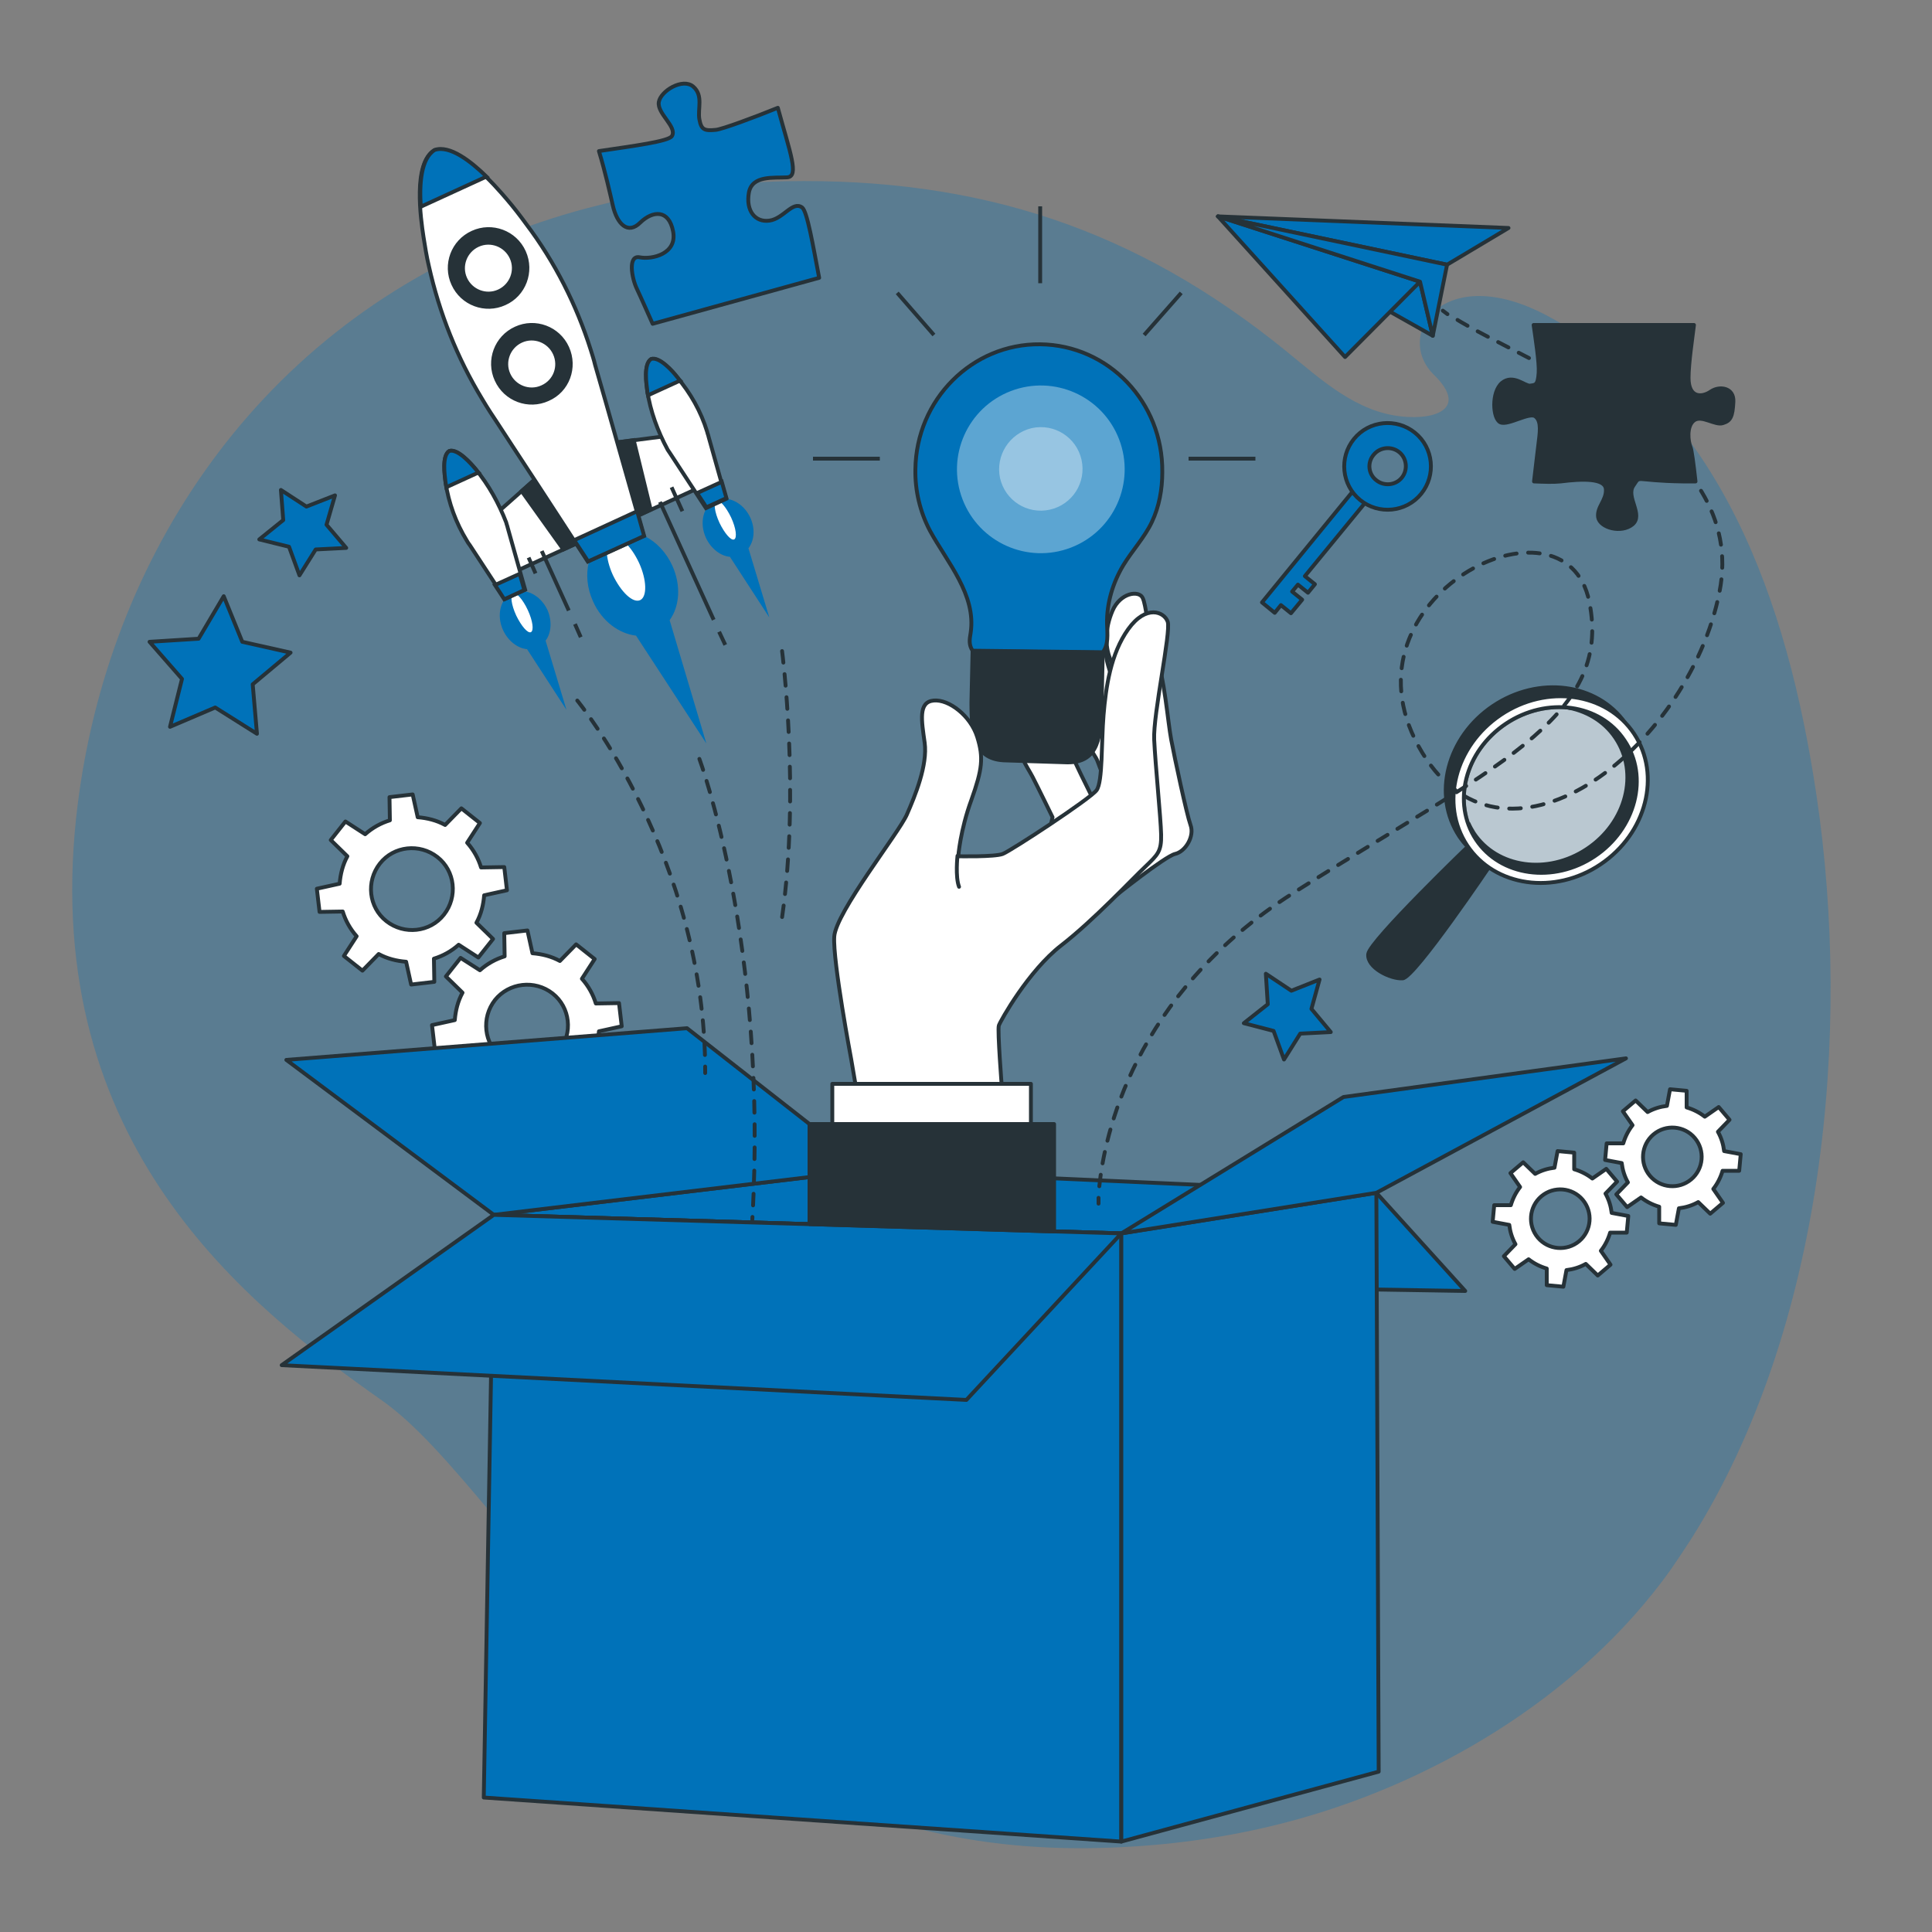<?xml version="1.0" encoding="UTF-8"?> <svg xmlns="http://www.w3.org/2000/svg" xmlns:xlink="http://www.w3.org/1999/xlink" version="1.1" x="0px" y="0px" viewBox="0 0 500 500" xml:space="preserve"><rect x="0" y="0" width="500" height="500" fill="#808080" stroke="none"/> <g id="Background_Simple"> <path opacity="0.3" fill="#0072B9" d="M437.6,398.4c-1.7,2.6-3.4,5.2-5.2,7.8c-24,33.6-63,56.1-100.6,65.7 c-16.5,4.2-33.3,6.2-50.1,6.4c-110,1.2-148-91.4-182.9-115.9c-34.8-24.5-88.1-66.2-79.1-150.7c6.9-64.2,44.7-124.9,111.7-151.1 c7.4-2.9,15.1-5.4,23.2-7.4c15-3.8,31.3-5.9,48.8-6.3c50.1-0.9,90.5,12.3,129.5,44c9.1,7.4,18,15.7,30,16.9 c8.7,0.9,17.1-2.1,8.2-10.8c-10.5-10.3,2.4-29.6,29.3-15.3c44.8,24,62.2,73.8,69.7,124.1C479.3,267.5,472.1,343.8,437.6,398.4z"></path> </g> <g id="Graphics"> </g> <g id="Gears"> <g> <path fill="#FFFFFF" stroke="#263238" stroke-linecap="round" stroke-linejoin="round" stroke-miterlimit="10" d="M119.2,247.9 l-3.8,4.8l4.3,4.2c-1.2,2.2-1.8,4.6-2,7.1l-5.9,1.3l0.7,6l6-0.1c0.7,2.3,1.9,4.5,3.6,6.4l-3.3,5.1l4.8,3.8l4.2-4.3 c2.2,1.2,4.6,1.8,7.1,2l1.3,5.9l6-0.7l-0.1-6c2.3-0.7,4.5-1.9,6.4-3.6l5.1,3.3l3.8-4.8L153,274c1.2-2.2,1.8-4.6,2-7.1l5.9-1.3 l-0.7-6l-6,0.1c-0.7-2.3-1.9-4.5-3.6-6.4l3.3-5.1l-4.8-3.8l-4.2,4.3c-2.2-1.2-4.6-1.8-7.1-2l-1.3-5.9l-6,0.7l0.1,6 c-2.3,0.7-4.5,1.9-6.4,3.6L119.2,247.9z M143,257.1c4.6,3.6,5.3,10.3,1.7,14.9c-3.6,4.6-10.3,5.3-14.9,1.7 c-4.6-3.6-5.3-10.3-1.7-14.9C131.7,254.3,138.4,253.5,143,257.1z"></path> <path fill="#FFFFFF" stroke="#263238" stroke-linecap="round" stroke-linejoin="round" stroke-miterlimit="10" d="M89.4,212.6 l-3.8,4.8l4.3,4.2c-1.2,2.2-1.8,4.6-2,7.1l-5.9,1.3l0.7,6l6-0.1c0.7,2.3,1.9,4.5,3.6,6.4l-3.3,5.1l4.8,3.8l4.2-4.3 c2.2,1.2,4.6,1.8,7.1,2l1.3,5.9l6-0.7l-0.1-6c2.3-0.7,4.5-1.9,6.4-3.6l5.1,3.3l3.8-4.8l-4.3-4.2c1.2-2.2,1.8-4.6,2-7.1l5.9-1.3 l-0.7-6l-6,0.1c-0.7-2.3-1.9-4.5-3.6-6.4l3.3-5.1l-4.8-3.8l-4.2,4.3c-2.2-1.2-4.6-1.8-7.1-2l-1.3-5.9l-6,0.7l0.1,6 c-2.3,0.7-4.5,1.9-6.4,3.6L89.4,212.6z M113.2,221.8c4.6,3.6,5.3,10.3,1.7,14.9c-3.6,4.6-10.3,5.3-14.9,1.7 c-4.6-3.6-5.3-10.3-1.7-14.9C101.9,218.9,108.6,218.2,113.2,221.8z"></path> </g> <g> <path fill="#FFFFFF" stroke="#263238" stroke-linecap="round" stroke-linejoin="round" stroke-miterlimit="10" d="M418.5,305.8 l-2.8-3.3l-3.6,2.5c-1.4-1.1-3-1.9-4.7-2.4l0-4.3l-4.3-0.4l-0.8,4.3c-1.7,0.2-3.4,0.7-5,1.6l-3.1-3l-3.3,2.8l2.5,3.6 c-1.1,1.4-1.9,3-2.4,4.7l-4.3,0l-0.4,4.3l4.3,0.8c0.2,1.7,0.7,3.4,1.6,5l-3,3.1l2.8,3.3l3.6-2.5c1.4,1.1,3,1.9,4.7,2.4l0,4.3 l4.3,0.4l0.8-4.3c1.7-0.2,3.4-0.7,5-1.6l3.1,3l3.3-2.8l-2.5-3.6c1.1-1.4,1.9-3,2.4-4.7l4.3,0l0.4-4.3l-4.3-0.8 c-0.2-1.7-0.7-3.4-1.6-5L418.5,305.8z M408.7,321.2c-3.2,2.7-8,2.3-10.7-0.9c-2.7-3.2-2.3-8,0.9-10.7c3.2-2.7,8-2.3,10.7,0.9 C412.3,313.7,411.9,318.5,408.7,321.2z"></path> <path fill="#FFFFFF" stroke="#263238" stroke-linecap="round" stroke-linejoin="round" stroke-miterlimit="10" d="M447.6,289.8 l-2.8-3.3l-3.6,2.5c-1.4-1.1-3-1.9-4.7-2.4l0-4.3l-4.3-0.4l-0.8,4.3c-1.7,0.2-3.4,0.7-5,1.6l-3.1-3l-3.3,2.8l2.5,3.6 c-1.1,1.4-1.9,3-2.4,4.7l-4.3,0l-0.4,4.3l4.3,0.8c0.2,1.7,0.7,3.4,1.6,5l-3,3.1l2.8,3.3l3.6-2.5c1.4,1.1,3,1.9,4.7,2.4l0,4.3 l4.3,0.4l0.8-4.3c1.7-0.2,3.4-0.7,5-1.6l3.1,3l3.3-2.8l-2.5-3.6c1.1-1.4,1.9-3,2.4-4.7l4.3,0l0.4-4.3l-4.3-0.8 c-0.2-1.7-0.7-3.4-1.6-5L447.6,289.8z M437.7,305.2c-3.2,2.7-8,2.3-10.7-0.9s-2.3-8,0.9-10.7c3.2-2.7,8-2.3,10.7,0.9 C441.3,297.7,440.9,302.5,437.7,305.2z"></path> </g> </g> <g id="Key"> <g> <polygon fill="#0072B9" stroke="#263238" stroke-linecap="round" stroke-linejoin="round" stroke-miterlimit="10" points=" 331.5,156.6 334.1,158.7 337,155.2 334.4,153.1 335.9,151.3 338.5,153.4 340.3,151.2 337.7,149.1 353.8,129.5 350.4,126.8 326.6,155.9 329.9,158.6 "></polygon> <path fill="#0072B9" stroke="#263238" stroke-linecap="round" stroke-linejoin="round" stroke-miterlimit="10" d="M367.8,127.8 c3.9-4.8,3.2-11.9-1.6-15.8c-4.8-3.9-11.9-3.2-15.8,1.6c-3.9,4.8-3.2,11.9,1.6,15.8C356.8,133.3,363.9,132.6,367.8,127.8z M355.5,117.7c1.6-2,4.6-2.3,6.6-0.7c2,1.6,2.3,4.6,0.7,6.6c-1.6,2-4.6,2.3-6.6,0.7C354.1,122.7,353.8,119.7,355.5,117.7z"></path> </g> </g> <g id="Magnifying_Glass"> <g> <path fill="#263238" stroke="#263238" stroke-miterlimit="10" d="M380.7,218.3c0,0-26.2,25.2-26.6,28.6c-0.4,3.5,5.8,6.5,8.9,6.3 c3.1-0.2,22.9-29.6,22.9-29.6S382.8,220.6,380.7,218.3z"></path> <path opacity="0.58" fill="#FFFFFF" stroke="#263238" stroke-miterlimit="10" d="M412.7,221.6c-10.6,7.1-24.4,5.2-30.7-4.3 c-6.3-9.5-2.9-22.9,7.7-30c10.6-7.1,24.4-5.2,30.7,4.3C426.8,201,423.3,214.5,412.7,221.6z"></path> <g> <path fill="#263238" stroke="#263238" stroke-miterlimit="10" d="M379.6,218.8c-7.1-10.7-3.3-25.8,8.7-33.8 c10.8-7.2,24.5-6.1,32.3,2.1c-7.3-10.3-22.4-12.3-34.2-4.4c-11.9,8-15.8,23.1-8.7,33.8c0.7,1,1.4,1.9,2.2,2.7 C379.9,219.1,379.7,219,379.6,218.8z"></path> <g> <path fill="#263238" stroke="#263238" stroke-miterlimit="10" d="M420.5,191.5c-3.5-5.2-9.2-8.1-15.4-8.5c5.2,0.8,10,3.5,13,8 c6.1,9.1,2.8,21.9-7.4,28.7s-23.3,4.9-29.3-4.1c-0.5-0.8-1-1.7-1.4-2.6c0.5,1.5,1.2,2.9,2.1,4.3c6.3,9.5,20.1,11.4,30.7,4.3 C423.3,214.5,426.8,201,420.5,191.5z"></path> </g> <path fill="#FFFFFF" stroke="#263238" stroke-miterlimit="10" d="M422.9,189.9c-7.1-10.7-22.6-12.9-34.5-4.9 c-11.9,8-15.8,23.1-8.7,33.8c7.1,10.7,22.6,12.9,34.5,4.9C426.1,215.7,430,200.6,422.9,189.9z M412.7,221.6 c-10.6,7.1-24.4,5.2-30.7-4.3c-6.3-9.5-2.9-22.9,7.7-30c10.6-7.1,24.4-5.2,30.7,4.3C426.8,201,423.3,214.5,412.7,221.6z"></path> </g> </g> </g> <g id="Box"> <g> <polygon fill="#0072B9" stroke="#263238" stroke-linecap="round" stroke-linejoin="round" stroke-miterlimit="10" points=" 356.2,308.7 379.2,334.1 181,330.9 195.7,305.4 "></polygon> <polygon fill="#0072B9" stroke="#263238" stroke-linecap="round" stroke-linejoin="round" stroke-miterlimit="10" points=" 127.8,314.4 224.7,302.8 356.2,308.7 290.2,319.2 "></polygon> <polygon fill="#0072B9" stroke="#263238" stroke-linecap="round" stroke-linejoin="round" stroke-miterlimit="10" points=" 127.8,314.4 74.1,274.3 177.8,266.1 224.7,302.8 "></polygon> <polygon fill="#0072B9" stroke="#263238" stroke-linecap="round" stroke-linejoin="round" stroke-miterlimit="10" points=" 290.2,476.6 125.2,465.2 127.8,314.4 290.2,319.2 "></polygon> <polygon fill="#0072B9" stroke="#263238" stroke-linecap="round" stroke-linejoin="round" stroke-miterlimit="10" points=" 290.2,319.2 356.2,308.7 356.8,458.5 290.2,476.6 "></polygon> <polygon fill="#0072B9" stroke="#263238" stroke-linecap="round" stroke-linejoin="round" stroke-miterlimit="10" points=" 290.2,319.2 347.7,283.9 420.8,273.9 356.2,308.7 "></polygon> <polygon fill="#0072B9" stroke="#263238" stroke-linecap="round" stroke-linejoin="round" stroke-miterlimit="10" points=" 127.8,314.4 72.9,353.3 250.1,362.3 290.2,319.2 "></polygon> </g> </g> <g id="Rocket"> <g> <g> <g> <path fill="#0072B9" d="M141.7,157.9c-1.8-3.9-5.8-5.9-9-4.5c-3.2,1.4-4.3,5.8-2.5,9.7c1.3,2.8,3.8,4.7,6.2,4.9l10.2,15.7 l-5.4-17.9C142.7,163.8,142.9,160.7,141.7,157.9z"></path> <path fill="#FFFFFF" d="M136.6,157.9c1.3,2.8,1.6,5.3,0.8,5.7c-0.8,0.4-2.5-1.6-3.8-4.3c-1.3-2.8-1.6-5.3-0.8-5.7 C133.6,153.2,135.3,155.1,136.6,157.9z"></path> <path fill="#0072B9" d="M194.2,134c-1.8-3.9-5.8-5.9-9-4.5c-3.2,1.4-4.3,5.8-2.5,9.7c1.3,2.8,3.8,4.7,6.2,4.9l10.2,15.7 l-5.4-17.9C195.2,139.9,195.5,136.9,194.2,134z"></path> <path fill="#FFFFFF" d="M189.2,133.9c1.3,2.8,1.6,5.3,0.8,5.7c-0.8,0.4-2.5-1.6-3.8-4.3c-1.3-2.8-1.6-5.3-0.8-5.7 C186.2,129.2,187.9,131.2,189.2,133.9z"></path> <path fill="#0072B9" d="M174,146.4c-3.2-7-10.3-10.6-16-8c-5.7,2.6-7.7,10.3-4.5,17.3c2.3,5.1,6.7,8.3,11.1,8.8l18.2,27.9 l-9.5-31.9C175.9,156.9,176.3,151.5,174,146.4z"></path> <path fill="#FFFFFF" d="M165.4,145.7c2,4.4,2.1,8.7,0.3,9.6c-1.9,0.9-5-2.1-7.1-6.5c-2-4.4-2.1-8.7-0.3-9.6 C160.2,138.3,163.3,141.2,165.4,145.7z"></path> <g> <polygon fill="#FFFFFF" stroke="#263238" stroke-miterlimit="10" points="155.8,115 176.7,112.3 182.7,125.4 162.4,134.7 "></polygon> <polygon fill="#263238" stroke="#263238" stroke-miterlimit="10" points="164,113.9 155.8,115 162.4,134.7 168.4,131.9 "></polygon> <g> <path fill="#FFFFFF" stroke="#263238" stroke-miterlimit="10" d="M167.5,101.1c-0.2-1.6-1-6.8,1-8.1c2.2-0.7,5.7,3.3,6.7,4.6 c3.5,4.1,6.2,8.9,7.8,14.1c0.1,0.5,0.3,0.9,0.4,1.4c0,0,4.5,16,4.5,16l-2.6,1.2l-2.6,1.2c0,0-9.1-13.9-9.1-13.9 c-0.3-0.4-0.5-0.8-0.8-1.2C170.2,111.6,168.3,106.4,167.5,101.1z"></path> <path fill="#0072B9" stroke="#263238" stroke-miterlimit="10" d="M167.7,102.3c-0.1-0.4-0.2-0.8-0.2-1.3c-0.2-1.6-1-6.8,1-8.1 c2.2-0.7,5.7,3.3,6.7,4.6c0.3,0.3,0.5,0.7,0.8,1L167.7,102.3z"></path> <path fill="#0072B9" stroke="#263238" stroke-miterlimit="10" d="M186.8,124.7c0.7,2.4,1.2,4.2,1.2,4.2l-5.2,2.4 c0,0-1-1.6-2.4-3.7L186.8,124.7z"></path> </g> <polygon fill="#FFFFFF" stroke="#263238" stroke-miterlimit="10" points="141.2,121.6 125.4,135.6 131.4,148.8 151.7,139.5 "></polygon> <polygon fill="#263238" stroke="#263238" stroke-miterlimit="10" points="145.8,142.2 151.7,139.5 141.2,121.6 135,127.1 "></polygon> <g> <path fill="#FFFFFF" stroke="#263238" stroke-miterlimit="10" d="M152.9,90.6c0.4,1.3,0.8,2.5,1.1,3.8c0,0,1.1,3.9,2.7,9.4 c3.7,13,9.9,34.9,9.9,34.9l-14.5,6.6c0,0-12-18.5-19.5-29.9c-3.3-5.1-5.7-8.7-5.7-8.7c-0.7-1.1-1.4-2.2-2.1-3.4 c-6.5-10.7-11.1-22.3-13.8-34.4c-0.6-2.5-1-5.1-1.4-7.6c-0.7-4.6-2.8-19,2.8-22.4c6.2-1.9,15.7,9.1,18.7,12.6 c1.8,2.1,3.5,4.3,5.1,6.5C143.6,67.8,149.2,78.9,152.9,90.6z"></path> <path fill="#0072B9" stroke="#263238" stroke-miterlimit="10" d="M125.9,45.7c-4.1-4-9.5-8.2-13.4-6.9 c-3.6,2.2-4,8.9-3.6,14.7L125.9,45.7z"></path> <path fill="#0072B9" stroke="#263238" stroke-miterlimit="10" d="M148.6,139.8c2.2,3.3,3.6,5.5,3.6,5.5l14.5-6.6 c0,0-0.7-2.5-1.8-6.4L148.6,139.8z"></path> </g> <g> <path fill="#FFFFFF" stroke="#263238" stroke-miterlimit="10" d="M123,121.3c-1.1-1.3-4.5-5.2-6.7-4.6c-2,1.2-1.2,6.4-1,8.1 c0.8,5.4,2.7,10.5,5.5,15.1c0.2,0.4,0.5,0.8,0.8,1.2c0,0,9.1,13.9,9.1,13.9l2.6-1.2l2.6-1.2c0,0-4.5-16-4.5-16 c-0.1-0.5-0.3-0.9-0.4-1.4C129.1,130.3,126.5,125.5,123,121.3z"></path> <path fill="#0072B9" stroke="#263238" stroke-miterlimit="10" d="M123.8,122.3c-0.3-0.3-0.5-0.7-0.8-1 c-1.1-1.3-4.5-5.2-6.7-4.6c-2,1.2-1.2,6.4-1,8.1c0.1,0.4,0.1,0.8,0.2,1.3L123.8,122.3z"></path> <path fill="#0072B9" stroke="#263238" stroke-miterlimit="10" d="M128.1,151.4c1.4,2.1,2.4,3.7,2.4,3.7l5.2-2.4 c0,0-0.5-1.8-1.2-4.2L128.1,151.4z"></path> </g> <g> <path fill="#263238" stroke="#263238" stroke-miterlimit="10" d="M135.6,65.2c-2.3-5.1-8.3-7.3-13.3-5 c-5.1,2.3-7.3,8.3-5,13.3c2.3,5.1,8.3,7.3,13.3,5C135.6,76.3,137.9,70.3,135.6,65.2z"></path> <path fill="#FFFFFF" stroke="#263238" stroke-miterlimit="10" d="M132.4,66.7c-1.5-3.3-5.4-4.8-8.7-3.3 c-3.3,1.5-4.8,5.4-3.3,8.7c1.5,3.3,5.4,4.8,8.7,3.3C132.4,73.9,133.9,70,132.4,66.7z"></path> </g> <g> <path fill="#263238" stroke="#263238" stroke-miterlimit="10" d="M146.8,90c-2.3-5.1-8.3-7.3-13.3-5c-5.1,2.3-7.3,8.3-5,13.3 c2.3,5.1,8.3,7.3,13.3,5C146.9,101.1,149.1,95.1,146.8,90z"></path> <path fill="#FFFFFF" stroke="#263238" stroke-miterlimit="10" d="M143.6,91.5c-1.5-3.3-5.4-4.8-8.7-3.3 c-3.3,1.5-4.8,5.4-3.3,8.7c1.5,3.3,5.4,4.8,8.7,3.3C143.7,98.7,145.1,94.8,143.6,91.5z"></path> </g> </g> </g> <g> <line fill="none" stroke="#263238" stroke-miterlimit="10" x1="140.2" y1="142.6" x2="147.2" y2="158"></line> <line fill="none" stroke="#263238" stroke-miterlimit="10" x1="148.8" y1="161.5" x2="150.3" y2="164.9"></line> </g> <g> <line fill="none" stroke="#263238" stroke-miterlimit="10" x1="170.8" y1="129.9" x2="184.7" y2="160.4"></line> <line fill="none" stroke="#263238" stroke-miterlimit="10" x1="186.1" y1="163.5" x2="187.7" y2="166.9"></line> </g> <line fill="none" stroke="#263238" stroke-miterlimit="10" x1="173.8" y1="126.1" x2="176.6" y2="132.3"></line> <line fill="none" stroke="#263238" stroke-miterlimit="10" x1="136.8" y1="144.3" x2="138.6" y2="148.4"></line> </g> <path fill="none" stroke="#263238" stroke-linecap="round" stroke-linejoin="round" stroke-miterlimit="10" stroke-dasharray="3" d=" M181,196.4c0,0,17.8,47.8,13.7,119.2"></path> <path fill="none" stroke="#263238" stroke-linecap="round" stroke-linejoin="round" stroke-miterlimit="10" stroke-dasharray="3" d=" M149.4,181.3c0,0,33.3,40.6,33.1,96.4"></path> <path fill="none" stroke="#263238" stroke-linecap="round" stroke-linejoin="round" stroke-miterlimit="10" stroke-dasharray="3" d=" M202.4,168.5c0,0,4.7,36,0,68.9"></path> </g> </g> <g id="Paper_Plain"> <g> <g> <g> <path fill="none" stroke="#263238" stroke-linecap="round" stroke-linejoin="round" d="M284.3,311.5c0,0,0-0.5,0-1.5"></path> <path fill="none" stroke="#263238" stroke-linecap="round" stroke-linejoin="round" stroke-dasharray="2.995,2.995" d=" M284.5,307c1.3-12.6,8.5-49.4,50.2-75.9c51.1-32.4,82.8-44.9,76.6-75.4c-6.2-30.5-65.4-1.2-44.2,37.4 c21.2,38.6,69.8,1.2,77.9-39.9c7.8-39.4-48.5-58.2-69.1-71.2"></path> <path fill="none" stroke="#263238" stroke-linecap="round" stroke-linejoin="round" d="M374.6,81.3c-0.4-0.3-0.8-0.6-1.2-0.9"></path> </g> </g> <g> <polygon fill="#0072B9" stroke="#263238" stroke-linecap="round" stroke-linejoin="round" stroke-miterlimit="10" points=" 370.8,86.9 318.1,57.2 367.5,72.9 "></polygon> <polygon fill="#0072B9" stroke="#263238" stroke-linecap="round" stroke-linejoin="round" stroke-miterlimit="10" points=" 315.2,56 348.1,92.4 367.5,72.9 "></polygon> <polygon fill="#0072B9" stroke="#263238" stroke-linecap="round" stroke-linejoin="round" stroke-miterlimit="10" points=" 315.2,56 390.4,59 374.5,68.5 "></polygon> <polygon fill="#0072B9" stroke="#263238" stroke-linecap="round" stroke-linejoin="round" stroke-miterlimit="10" points=" 374.5,68.5 370.8,86.9 367.5,72.9 315.2,56 "></polygon> </g> </g> </g> <g id="Puzzles"> <path fill="#263238" stroke="#263238" stroke-linecap="round" stroke-linejoin="round" stroke-miterlimit="10" d="M448.6,104 c-0.2,3.8-0.7,4.9-2.7,5.5c-2,0.7-5.5-2.2-7.5-0.7c-2,1.5-1.5,5.5-0.9,6.9c0.3,0.6,0.8,4.4,1.3,8.9c-1.1,0-2.2,0-3.3,0 c-13.1-0.2-10.8-1.8-12.8,1.1c-2,2.9,2.7,7.5-0.2,10c-2.9,2.4-8.4,0.9-8.9-1.8c-0.4-2.7,2.2-4.4,2-7.3c-0.2-2.9-6.2-2.7-11.7-2 c-1.9,0.2-4.3,0.1-6.9,0c0.5-4.1,0.9-7.8,1.1-9.3c0.4-3.3,0.9-6.2-0.7-7.5c-1.5-1.3-7.1,2.4-9.1,1.5c-2-0.9-2.4-7.8,0.4-10.2 c2.9-2.4,6,0.9,7.3,0.7c1.3-0.2,2,0,2.2-3.3c0.2-2.6-0.9-9.5-1.3-12.4h41.5C438,87.4,437,94,437,97.8c0,5.3,3.5,5.1,5.8,3.5 C445,99.8,448.8,100.3,448.6,104z"></path> <path fill="#0072B9" stroke="#263238" stroke-linecap="round" stroke-linejoin="round" stroke-miterlimit="10" d="M212,71.9 l-43.1,11.9c-0.9-2-3.1-7-4.1-9.1c-1.3-2.7-2.4-8.8,0.8-8.1c3.2,0.6,9.7-0.9,8.6-6.7c-1.1-5.8-5.3-5.4-8.5-2.3 c-3.2,3.2-6,0.4-7.1-4.4c-0.7-3-1.9-8.5-3.6-14.1c8.7-1.3,18.1-2.5,18.9-3.9c1.4-2.4-3.9-5.8-3.4-8.8c0.5-2.9,6.2-6.3,8.9-4 c2.7,2.3,1.1,5.8,1.6,8.5c0.5,2.7,1.3,3,4.3,2.7c1.7-0.2,9.6-3.1,16-5.7c3.2,11.7,5.6,17.8,2.4,18c-3.5,0.2-9.1-0.6-9.9,4 c-0.8,4.6,1.6,7.7,5.3,7.2c3.7-0.5,6-5.2,8.5-3.4C208.9,54.7,210.4,63.5,212,71.9z"></path> </g> <g id="Stars"> <polygon fill="#0072B9" stroke="#263238" stroke-linecap="round" stroke-linejoin="round" stroke-miterlimit="10" points=" 75.2,168.9 65.4,177.1 66.5,189.9 55.7,183.1 44,188.1 47.1,175.7 38.7,166.1 51.4,165.3 57.9,154.3 62.7,166.1 "></polygon> <polygon fill="#0072B9" stroke="#263238" stroke-linecap="round" stroke-linejoin="round" stroke-miterlimit="10" points=" 86.7,128.2 84.5,135.8 89.6,141.8 81.7,142.2 77.5,148.9 74.8,141.5 67.1,139.6 73.3,134.6 72.7,126.8 79.3,131.1 "></polygon> <polygon fill="#0072B9" stroke="#263238" stroke-linecap="round" stroke-linejoin="round" stroke-miterlimit="10" points=" 341.5,253.5 339.4,261.1 344.4,267.1 336.5,267.5 332.3,274.2 329.6,266.8 321.9,264.8 328.1,259.9 327.6,252 334.2,256.4 "></polygon> </g> <g id="Hand"> <g> <path fill="#FFFFFF" stroke="#263238" stroke-linecap="round" stroke-linejoin="round" stroke-miterlimit="10" d="M288.5,232 c0,0,13-10.4,15.6-11c2.7-0.6,5.1-4.6,4-7.5c-1-2.8-4.1-17.3-5-22.1c-0.9-4.8-1.7-15.8-4-22.4c-2.3-6.6-2.4-12.3-3.4-14.3 c-1-2-5.8-1.3-7.8,3.4c-2,4.7-1.9,9.2-0.6,12.4s4.2,15.2,4.8,17.3c0.6,2.1,2.3,14.9,2.3,14.9s0.6,7.4-2.3,13.5 c-2.9,6.2-7.5,13.1-7.5,15.1C284.7,233.4,288.5,232,288.5,232z"></path> <path fill="#FFFFFF" stroke="#263238" stroke-linecap="round" stroke-linejoin="round" stroke-miterlimit="10" d="M293.8,189.9 c0,0-6.1-13.4-7.3-18.8c-1.1-5.4-1-10.1-5.6-7.1c-4.6,3.1-5.4,14.4-3.4,20.5c1.9,6.1,5.9,10.7,6.5,12.4c0.6,1.7,3.1,7.7,3.1,9.2 s2.3,1,4-3.6C292.8,198,293.8,189.9,293.8,189.9z"></path> <path fill="#FFFFFF" stroke="#263238" stroke-linecap="round" stroke-linejoin="round" stroke-miterlimit="10" d="M282.9,206.8 c0,0-5.6-11.1-7.9-16.7c-2.3-5.6-2.9-15.1-5.7-15.9c-2.9-0.8-6.1,5.9-6.1,13.6c0,7.7,2.5,10.3,4,13.2c1.5,2.9,5.2,10.5,5.2,10.5 l-1.3,5.6L282.9,206.8z"></path> <g> <g> <line fill="none" stroke="#263238" stroke-miterlimit="10" x1="269.2" y1="53.4" x2="269.2" y2="73.3"></line> <line fill="none" stroke="#263238" stroke-miterlimit="10" x1="210.4" y1="118.7" x2="227.7" y2="118.7"></line> <line fill="none" stroke="#263238" stroke-miterlimit="10" x1="307.6" y1="118.7" x2="324.9" y2="118.7"></line> <line fill="none" stroke="#263238" stroke-miterlimit="10" x1="305.7" y1="75.8" x2="296.1" y2="86.7"></line> <line fill="none" stroke="#263238" stroke-miterlimit="10" x1="232.2" y1="75.8" x2="241.7" y2="86.7"></line> </g> <path fill="#0072B9" stroke="#263238" stroke-linecap="round" stroke-linejoin="round" stroke-miterlimit="10" d="M251.2,163.8 c-0.3,1.7-0.5,3.1,0.5,4.6l33.7,0.4c1.5-2,1.2-4.5,1.1-7.4c-0.1-5.3,1.5-10.6,4.2-15.1c2.3-3.8,5.5-7.2,7.4-11.2 c1.9-4,2.7-8.5,2.7-12.9c0.2-18.1-13.9-32.9-31.6-33.1c-17.6-0.2-32.1,14.3-32.3,32.4c-0.1,5.5,1.2,11,3.8,15.9 C245.1,145.5,252.7,153.9,251.2,163.8z"></path> <ellipse transform="matrix(0.934 -0.357 0.357 0.934 -25.595 104.254)" opacity="0.36" fill="#FFFFFF" cx="269.4" cy="121.4" rx="21.7" ry="21.7"></ellipse> <path opacity="0.36" fill="#FFFFFF" d="M258.8,123.7c1.3,5.8,7,9.5,12.9,8.2c5.8-1.3,9.5-7,8.2-12.9c-1.3-5.8-7-9.5-12.9-8.2 C261.2,112.2,257.6,117.9,258.8,123.7z"></path> <path fill="#263238" stroke="#263238" stroke-linecap="round" stroke-linejoin="round" stroke-miterlimit="10" d="M276.2,197.3 l-15.8-0.5c-8.3-0.1-9-6.7-9-15l0.3-13.3l33.7,0.4l-0.3,13.3C284.9,190.4,284.5,197.4,276.2,197.3z"></path> </g> <path fill="#FFFFFF" stroke="#263238" stroke-linecap="round" stroke-linejoin="round" stroke-miterlimit="10" d="M220.3,274.2 c0,0-4.8-25.5-4.4-31.8c0.4-6.3,16.7-26.8,18.8-31.6c2.1-4.8,5.4-12.8,4.6-18.6c-0.8-5.7-1.7-10.5,2.3-10.9c4-0.4,9.6,4,11.3,9.4 c1.7,5.4,1.3,8.4-1.5,16.3c-2.9,7.9-3.4,14.6-3.4,14.6s9.4,0.2,11.5-0.6c2.1-0.8,22.7-14.3,24.3-16.5c1.6-2.2,1.2-12.3,1.8-19.5 c0.6-7.1,1.8-15.8,6.4-22.2c4.6-6.4,9.3-4.5,10.2-1.9c0.9,2.6-3.8,24-3.5,30.5s1.7,20.2,1.8,24.6c0.1,4.4-0.9,5.2-4.1,8.3 c-3.3,3.1-13.4,13.9-21.8,20.4c-8.4,6.5-15.7,19.5-16.1,20.7c-0.4,1.1,0.8,16.3,0.8,16.3l1,4.8h-37.9L220.3,274.2z"></path> <path fill="none" stroke="#263238" stroke-linecap="round" stroke-linejoin="round" stroke-miterlimit="10" d="M247.8,221.5 c0,0-0.6,5.4,0.4,8"></path> <rect x="215.4" y="280.5" fill="#FFFFFF" stroke="#263238" stroke-linecap="round" stroke-linejoin="round" stroke-miterlimit="10" width="51.4" height="18.3"></rect> <polygon fill="#263238" stroke="#263238" stroke-linecap="round" stroke-linejoin="round" stroke-miterlimit="10" points=" 272.8,318.7 272.8,290.9 209.5,290.9 209.5,316.8 "></polygon> </g> </g> </svg> 